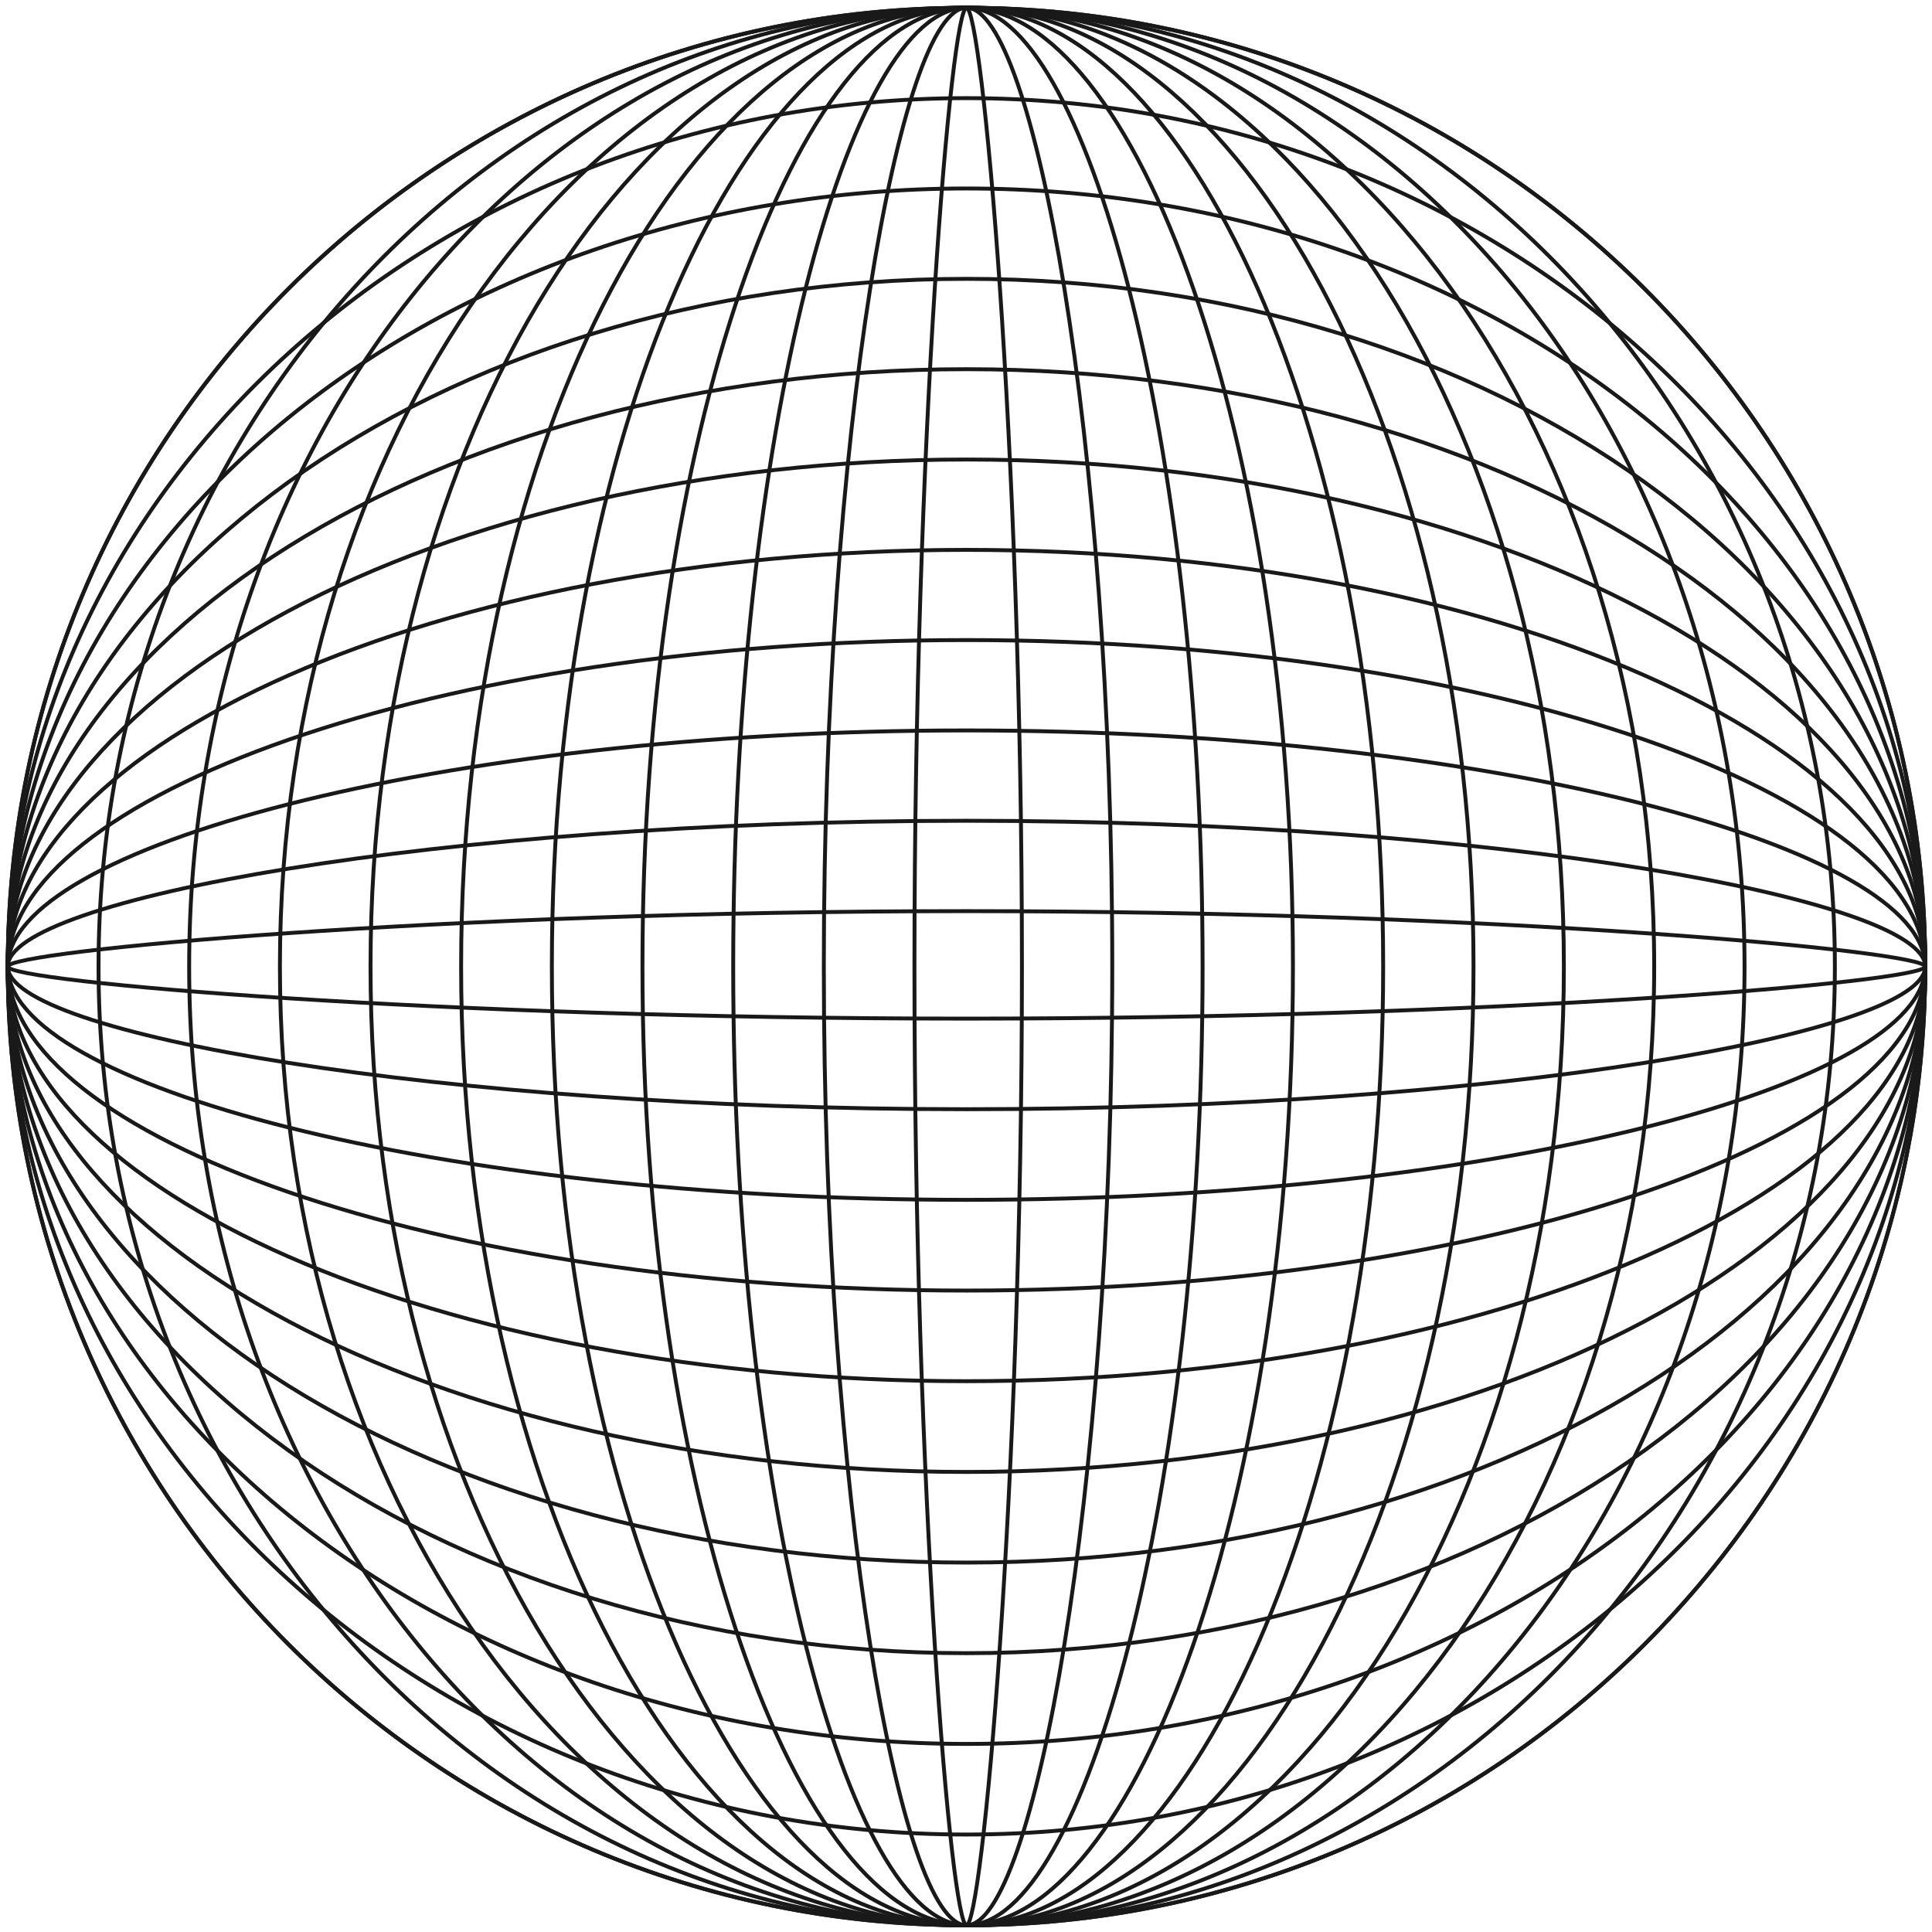 <svg width="248" height="248" viewBox="0 0 248 248" fill="none" xmlns="http://www.w3.org/2000/svg">
<path d="M124.064 247.136C192.031 247.136 247.129 192.037 247.129 124.068C247.129 56.099 192.031 1 124.064 1C56.098 1 1 56.099 1 124.068C1 192.037 56.098 247.136 124.064 247.136Z" stroke="#191919" stroke-width="0.5" stroke-miterlimit="10" stroke-linecap="round"/>
<path d="M247.129 124.069C247.129 185.432 192.026 235.488 124.064 235.488C56.103 235.488 1 185.432 1 124.069C1 62.705 56.103 12.598 124.064 12.598C192.026 12.598 247.129 62.705 247.129 124.069Z" stroke="#191919" stroke-width="0.5" stroke-miterlimit="10" stroke-linecap="round"/>
<path d="M247.129 124.069C247.129 178.832 192.026 223.857 124.064 223.857C56.103 223.857 1 178.832 1 124.069C1 69.305 56.103 24.195 124.064 24.195C192.026 24.195 247.129 69.305 247.129 124.069Z" stroke="#191919" stroke-width="0.5" stroke-miterlimit="10" stroke-linecap="round"/>
<path d="M247.129 124.069C247.129 172.232 192.026 212.209 124.064 212.209C56.103 212.209 1 172.232 1 124.069C1 75.906 56.103 35.793 124.064 35.793C192.026 35.793 247.129 75.906 247.129 124.069Z" stroke="#191919" stroke-width="0.5" stroke-miterlimit="10" stroke-linecap="round"/>
<path d="M247.129 124.069C247.129 165.632 192.026 200.578 124.064 200.578C56.103 200.578 1 165.632 1 124.069C1 82.507 56.103 47.391 124.064 47.391C192.026 47.391 247.129 82.507 247.129 124.069Z" stroke="#191919" stroke-width="0.5" stroke-miterlimit="10" stroke-linecap="round"/>
<path d="M247.129 124.068C247.129 159.03 192.026 188.945 124.064 188.945C56.103 188.945 1 159.03 1 124.068C1 89.105 56.103 58.986 124.064 58.986C192.026 58.986 247.129 89.105 247.129 124.068Z" stroke="#191919" stroke-width="0.5" stroke-miterlimit="10" stroke-linecap="round"/>
<path d="M247.129 124.068C247.129 152.43 192.026 177.296 124.064 177.296C56.103 177.296 1 152.43 1 124.068C1 95.706 56.103 70.584 124.064 70.584C192.026 70.584 247.129 95.706 247.129 124.068Z" stroke="#191919" stroke-width="0.5" stroke-miterlimit="10" stroke-linecap="round"/>
<path d="M247.129 124.066C247.129 145.828 192.026 165.663 124.064 165.663C56.103 165.663 1 145.828 1 124.066C1 102.304 56.103 82.162 124.064 82.162C192.026 82.162 247.129 102.287 247.129 124.066Z" stroke="#191919" stroke-width="0.5" stroke-miterlimit="10" stroke-linecap="round"/>
<path d="M247.129 124.068C247.129 139.23 192.026 154.017 124.064 154.017C56.103 154.017 1 139.23 1 124.068C1 108.907 56.103 93.762 124.064 93.762C192.026 93.762 247.129 108.907 247.129 124.068Z" stroke="#191919" stroke-width="0.5" stroke-miterlimit="10" stroke-linecap="round"/>
<path d="M247.129 124.067C247.129 132.628 192.026 142.384 124.064 142.384C56.103 142.384 1 132.628 1 124.067C1 115.505 56.103 105.357 124.064 105.357C192.026 105.357 247.129 115.505 247.129 124.067Z" stroke="#191919" stroke-width="0.5" stroke-miterlimit="10" stroke-linecap="round"/>
<path d="M247.129 124.069C247.129 126.03 192.026 130.754 124.064 130.754C56.103 130.754 1 126.03 1 124.069C1 122.108 56.103 116.957 124.064 116.957C192.026 116.957 247.129 122.108 247.129 124.069Z" stroke="#191919" stroke-width="0.5" stroke-miterlimit="10" stroke-linecap="round"/>
<path d="M124.064 247.136C192.031 247.136 247.129 192.037 247.129 124.068C247.129 56.099 192.031 1 124.064 1C56.098 1 1 56.099 1 124.068C1 192.037 56.098 247.136 124.064 247.136Z" stroke="#191919" stroke-width="0.5" stroke-miterlimit="10" stroke-linecap="round"/>
<path d="M124.065 247.136C62.703 247.136 12.648 192.032 12.648 124.068C12.648 56.104 62.703 1 124.065 1C185.426 1 235.532 56.104 235.532 124.068C235.532 192.032 185.426 247.136 124.065 247.136Z" stroke="#191919" stroke-width="0.5" stroke-miterlimit="10" stroke-linecap="round"/>
<path d="M124.066 247.136C69.305 247.136 24.281 192.032 24.281 124.068C24.281 56.104 69.305 1 124.066 1C178.828 1 223.937 56.104 223.937 124.068C223.937 192.032 178.828 247.136 124.066 247.136Z" stroke="#191919" stroke-width="0.5" stroke-miterlimit="10" stroke-linecap="round"/>
<path d="M124.067 247.136C75.905 247.136 35.93 192.032 35.93 124.068C35.93 56.104 75.905 1 124.067 1C172.228 1 212.34 56.104 212.34 124.068C212.34 192.032 172.228 247.136 124.067 247.136Z" stroke="#191919" stroke-width="0.5" stroke-miterlimit="10" stroke-linecap="round"/>
<path d="M124.068 247.136C82.507 247.136 47.562 192.032 47.562 124.068C47.562 56.104 82.507 1 124.068 1C165.63 1 200.745 56.104 200.745 124.068C200.745 192.032 165.63 247.136 124.068 247.136Z" stroke="#191919" stroke-width="0.5" stroke-miterlimit="10" stroke-linecap="round"/>
<path d="M124.066 247.136C89.105 247.136 59.191 192.032 59.191 124.068C59.191 56.104 89.105 1 124.066 1C159.028 1 189.146 56.104 189.146 124.068C189.146 192.032 159.028 247.136 124.066 247.136Z" stroke="#191919" stroke-width="0.5" stroke-miterlimit="10" stroke-linecap="round"/>
<path d="M124.067 247.136C95.705 247.136 70.84 192.032 70.84 124.068C70.84 56.104 95.705 1 124.067 1C152.428 1 177.549 56.104 177.549 124.068C177.549 192.032 152.428 247.136 124.067 247.136Z" stroke="#191919" stroke-width="0.5" stroke-miterlimit="10" stroke-linecap="round"/>
<path d="M124.064 247.136C102.303 247.136 82.469 192.032 82.469 124.068C82.469 56.104 102.303 1 124.064 1C145.826 1 165.967 56.104 165.967 124.068C165.967 192.032 145.843 247.136 124.064 247.136Z" stroke="#191919" stroke-width="0.5" stroke-miterlimit="10" stroke-linecap="round"/>
<path d="M124.065 247.136C108.903 247.136 94.117 192.032 94.117 124.068C94.117 56.104 108.903 1 124.065 1C139.226 1 154.37 56.104 154.37 124.068C154.37 192.032 139.226 247.136 124.065 247.136Z" stroke="#191919" stroke-width="0.5" stroke-miterlimit="10" stroke-linecap="round"/>
<path d="M124.066 247.136C115.505 247.136 105.75 192.032 105.75 124.068C105.75 56.104 115.505 1 124.066 1C132.628 1 142.775 56.104 142.775 124.068C142.775 192.032 132.628 247.136 124.066 247.136Z" stroke="#191919" stroke-width="0.5" stroke-miterlimit="10" stroke-linecap="round"/>
<path d="M124.068 247.136C122.107 247.136 117.383 192.032 117.383 124.068C117.383 56.104 122.107 1 124.068 1C126.029 1 131.18 56.104 131.18 124.068C131.18 192.032 126.029 247.136 124.068 247.136Z" stroke="#191919" stroke-width="0.5" stroke-miterlimit="10" stroke-linecap="round"/>
</svg>
